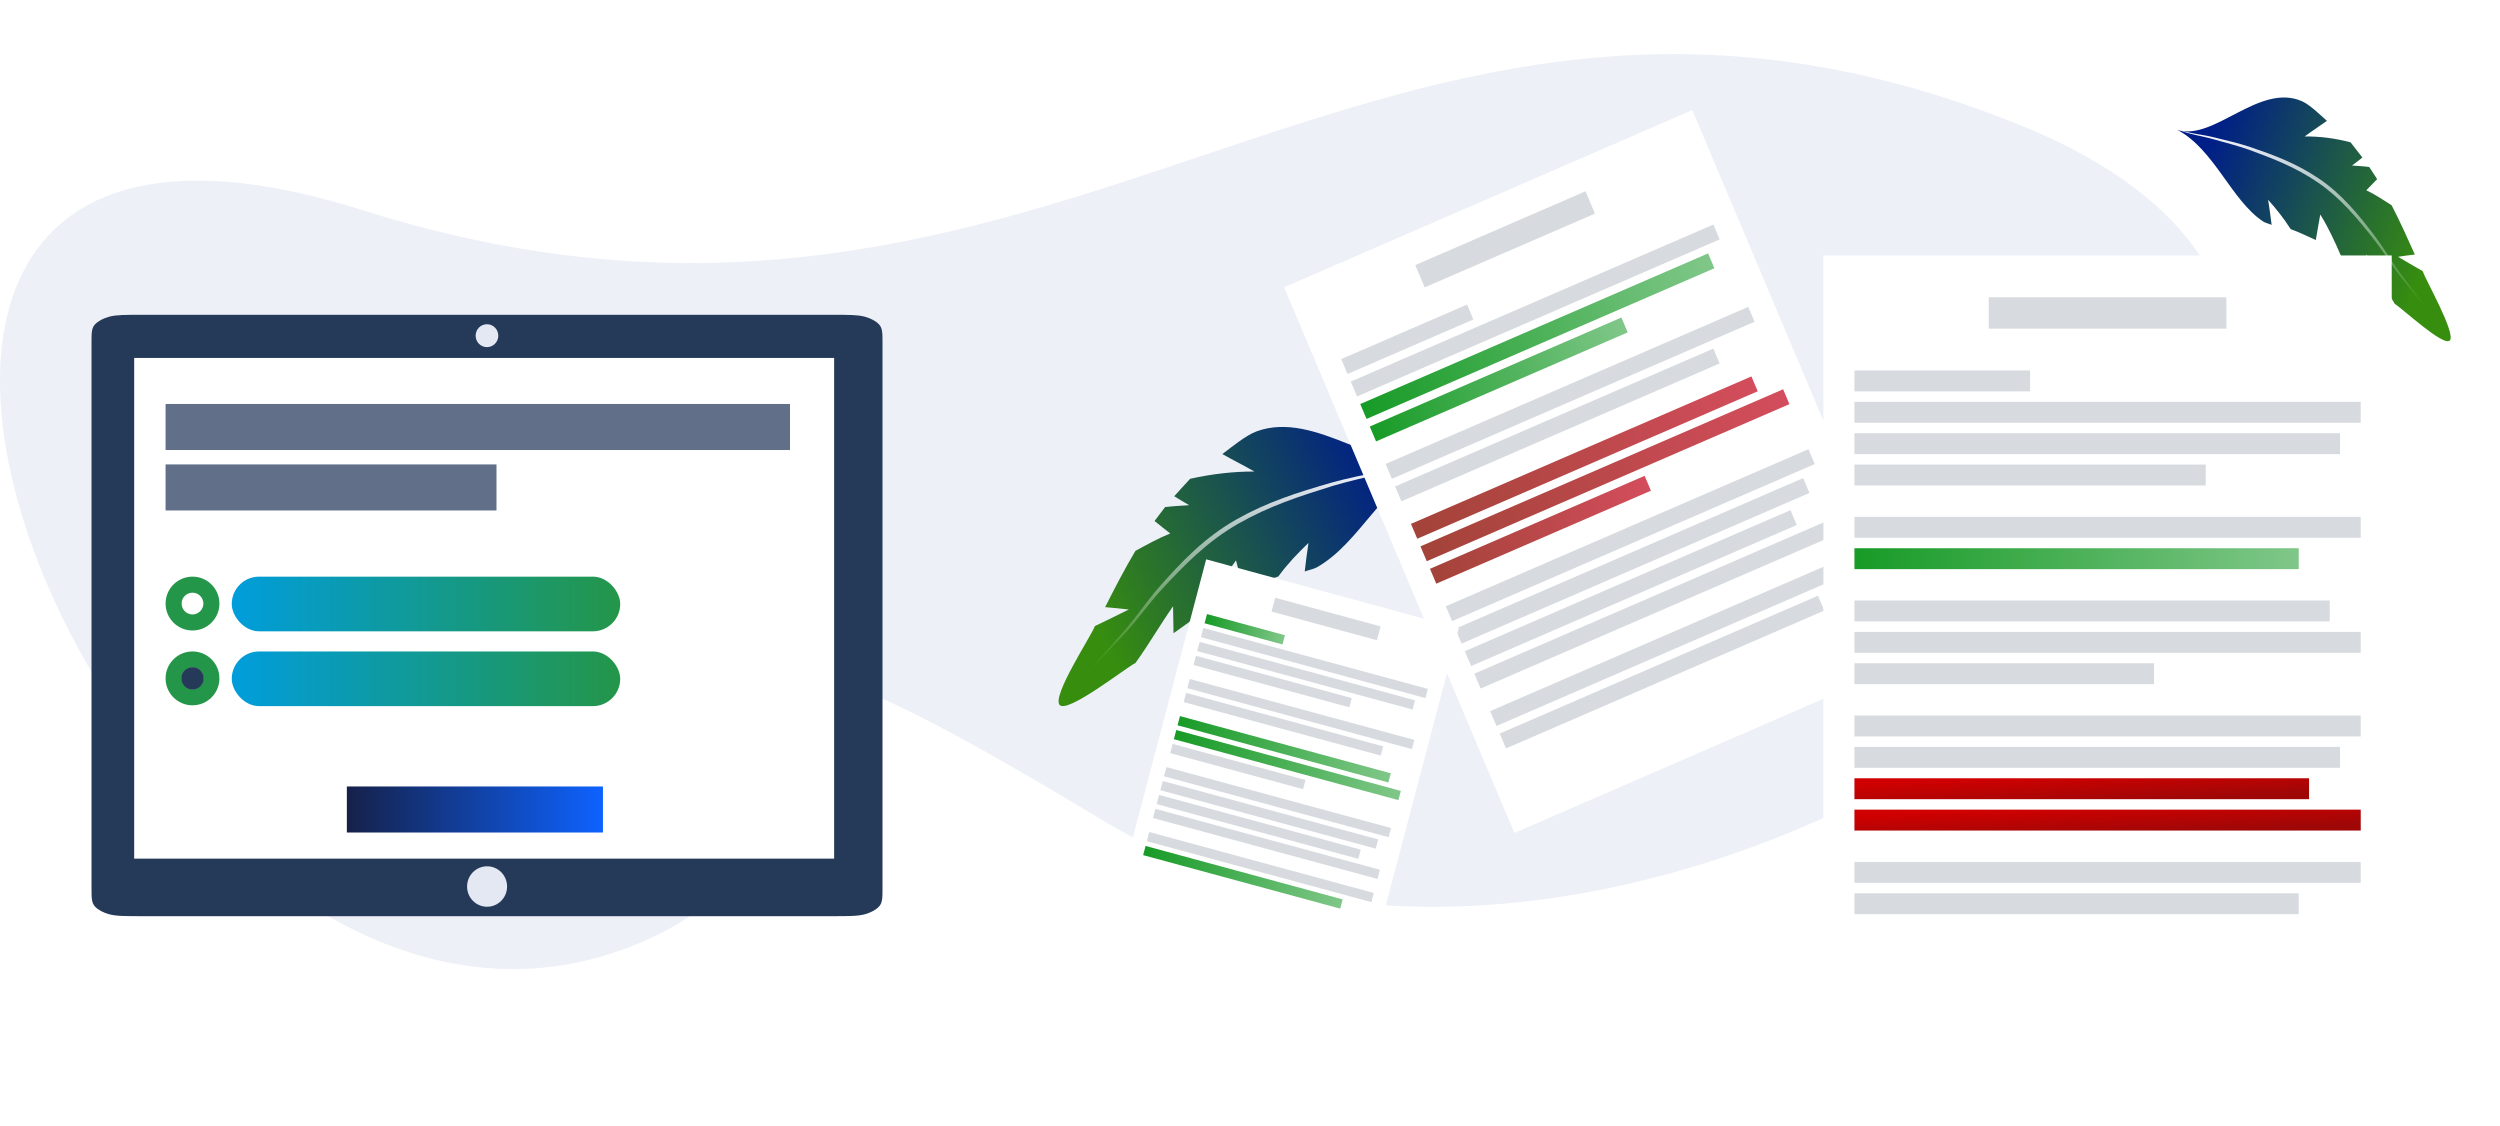<svg width="353" height="159" viewBox="0 0 353 159" fill="none" xmlns="http://www.w3.org/2000/svg">
<path d="M285.474 17.764C193.29 -19.704 151.046 61.221 51.131 29.659C-48.784 -1.903 16.739 157.416 86.417 134.593C135.171 118.623 75.604 67.555 155.821 115.896C236.038 164.236 377.658 55.233 285.474 17.764Z" fill="#4967AD" fill-opacity="0.1"/>
<path d="M331.898 20.093C332.462 20.799 333.017 21.52 333.571 22.242C333.087 22.638 332.59 23.007 332.103 23.374C332.913 23.429 333.722 23.469 334.536 23.58C334.911 24.142 335.288 24.719 335.654 25.296C335.137 25.824 334.641 26.351 334.124 26.865C335.349 27.449 336.524 28.225 337.699 28.986C338.867 31.245 339.925 33.584 340.974 35.938C340.174 36.027 339.387 36.143 338.6 36.26C339.76 36.965 340.85 37.559 342.074 38.274C342.523 39.579 346.692 46.881 345.948 48.031C345.203 49.167 339.109 43.463 338.148 42.916C336.691 40.564 335.528 38.218 334.138 35.919C334.156 37.04 334.183 38.147 334.201 39.268C332.998 38.264 331.803 37.217 330.591 36.228C329.699 34.165 328.766 32.104 327.62 30.29C327.413 31.486 327.207 32.696 326.99 33.893C325.8 33.364 324.639 32.789 323.435 32.346C322.477 30.82 321.386 29.477 320.258 28.209C320.448 29.389 320.607 30.572 320.755 31.756C320.354 31.57 319.877 31.491 319.504 31.245C315.037 28.227 312.65 21.107 307.459 18.344C312.62 19.958 319.002 11.647 325.033 14.289C326.125 14.768 327.543 16.159 328.561 17.061C327.527 17.816 326.446 18.502 325.413 19.27C327.566 19.238 329.754 19.534 331.898 20.093Z" fill="url(#paint0_linear)"/>
<path d="M342.955 44.02C341.647 42.276 340.575 40.759 339.201 38.976C338.163 37.644 336.605 35.054 335.632 33.746C333.026 30.257 330.597 27.344 327.419 25.208C324.24 23.072 321.208 21.947 317.689 20.743C316.369 20.295 314.037 19.736 312.631 19.395C310.766 18.931 309.171 18.878 307.388 18.235C309.138 18.996 310.729 19.149 312.578 19.673C313.966 20.058 316.271 20.676 317.582 21.154C321.055 22.433 324.068 23.588 327.226 25.726C330.384 27.864 332.787 30.721 335.438 34.106C336.43 35.384 338.014 37.899 339.071 39.202C340.47 40.91 341.591 42.366 342.955 44.02Z" fill="url(#paint1_linear)"/>
<path d="M168.05 67.604C167.291 68.414 166.546 69.241 165.801 70.068C166.499 70.511 167.214 70.923 167.913 71.334C166.779 71.407 165.646 71.463 164.508 71.602C164.007 72.246 163.505 72.905 163.018 73.566C163.767 74.159 164.488 74.75 165.238 75.327C163.546 76.008 161.931 76.905 160.317 77.786C158.782 80.368 157.404 83.04 156.041 85.729C157.167 85.819 158.277 85.94 159.387 86.061C157.791 86.878 156.289 87.569 154.604 88.398C154.033 89.886 148.518 98.239 149.615 99.535C150.713 100.815 159.004 94.25 160.327 93.615C162.264 90.923 163.789 88.243 165.635 85.611C165.661 86.885 165.673 88.142 165.7 89.416C167.342 88.259 168.971 87.053 170.627 85.913C171.784 83.556 172.999 81.203 174.525 79.126C174.87 80.481 175.214 81.853 175.575 83.21C177.22 82.591 178.823 81.922 180.493 81.403C181.767 79.656 183.237 78.115 184.761 76.658C184.549 78.001 184.381 79.347 184.228 80.694C184.782 80.477 185.447 80.38 185.96 80.096C192.091 76.605 195.113 68.484 202.273 65.273C195.103 67.178 185.763 57.828 177.42 60.914C175.909 61.474 173.982 63.074 172.595 64.113C174.081 64.955 175.63 65.719 177.116 66.578C174.091 66.571 171.034 66.939 168.05 67.604Z" fill="url(#paint2_linear)"/>
<path d="M153.627 94.938C155.383 92.938 156.818 91.2 158.665 89.156C160.06 87.627 162.127 84.665 163.434 83.164C166.931 79.165 170.206 75.822 174.569 73.351C178.933 70.88 183.137 69.559 188.022 68.142C189.853 67.615 193.101 66.947 195.059 66.54C197.656 65.986 199.891 65.904 202.365 65.148C199.944 66.037 197.717 66.234 195.147 66.855C193.216 67.312 190.009 68.047 188.19 68.607C183.375 70.109 179.198 71.464 174.864 73.937C170.53 76.41 167.288 79.688 163.722 83.571C162.388 85.037 160.281 87.916 158.858 89.41C156.971 91.371 155.466 93.04 153.627 94.938Z" fill="url(#paint3_linear)"/>
<g filter="url(#filter0_dd)">
<path d="M238.951 15.54L181.32 40.566L213.831 117.61L271.462 92.584L238.951 15.54Z" fill="white"/>
<path d="M223.873 27.007L199.83 37.43L201.163 40.583L225.206 30.16L223.873 27.007Z" fill="#D7DADF"/>
<path d="M207.151 43.003L189.381 50.705L190.269 52.807L208.04 45.105L207.151 43.003Z" fill="#D7DADF"/>
<path d="M241.931 31.701L190.723 53.88L191.611 55.98L242.819 33.801L241.931 31.701Z" fill="#D7DADF"/>
<path d="M241.185 35.778L192.066 57.052L192.955 59.152L242.073 37.878L241.185 35.778Z" fill="url(#paint4_linear)"/>
<path d="M246.852 43.333L195.645 65.512L196.533 67.612L247.741 45.432L246.852 43.333Z" fill="#D7DADF"/>
<path d="M241.925 49.219L196.986 68.684L197.875 70.784L242.813 51.319L241.925 49.219Z" fill="#D7DADF"/>
<path d="M261.622 78.228L210.414 100.407L211.302 102.507L262.51 80.328L261.622 78.228Z" fill="#D7DADF"/>
<path d="M256.696 84.114L211.758 103.579L212.646 105.679L257.585 86.214L256.696 84.114Z" fill="#D7DADF"/>
<path d="M247.3 53.149L199.227 73.971L200.115 76.071L248.188 55.249L247.3 53.149Z" fill="url(#paint5_linear)"/>
<path d="M232.222 67.183L201.912 80.315L202.8 82.416L233.11 69.284L232.222 67.183Z" fill="url(#paint6_linear)"/>
<path d="M251.776 54.965L200.568 77.144L201.457 79.243L252.665 57.064L251.776 54.965Z" fill="url(#paint7_linear)"/>
<path d="M228.942 44.831L193.408 60.224L194.297 62.325L229.831 46.931L228.942 44.831Z" fill="url(#paint8_linear)"/>
<path d="M255.356 63.424L204.148 85.603L205.037 87.703L256.245 65.524L255.356 63.424Z" fill="#D7DADF"/>
<path d="M254.608 67.501L205.49 88.775L206.379 90.875L255.497 69.601L254.608 67.501Z" fill="#D7DADF"/>
<path d="M252.817 72.03L206.834 91.947L207.722 94.047L253.706 74.13L252.817 72.03Z" fill="#D7DADF"/>
<path d="M259.384 72.941L208.176 95.12L209.064 97.22L260.272 75.041L259.384 72.941Z" fill="#D7DADF"/>
</g>
<g filter="url(#filter1_dd)">
<path d="M205.987 88.702L170.311 78.978L157.735 126.697L193.412 136.422L205.987 88.702Z" fill="white"/>
<path d="M194.94 88.448L180.053 84.403L179.537 86.354L194.424 90.4L194.94 88.448Z" fill="#D7DADF"/>
<path d="M181.431 89.696L170.428 86.706L170.084 88.007L181.087 90.997L181.431 89.696Z" fill="url(#paint9_linear)"/>
<path d="M201.617 97.274L169.908 88.671L169.565 89.969L201.273 98.572L201.617 97.274Z" fill="#D7DADF"/>
<path d="M199.801 98.887L169.387 90.635L169.043 91.934L199.458 100.186L199.801 98.887Z" fill="#D7DADF"/>
<path d="M199.709 104.476L168 95.874L167.656 97.172L199.365 105.775L199.709 104.476Z" fill="#D7DADF"/>
<path d="M195.305 105.389L167.479 97.838L167.135 99.137L194.961 106.687L195.305 105.389Z" fill="#D7DADF"/>
<path d="M193.984 126.085L162.275 117.482L161.932 118.78L193.641 127.383L193.984 126.085Z" fill="#D7DADF"/>
<path d="M189.58 126.997L161.754 119.446L161.41 120.745L189.237 128.296L189.58 126.997Z" fill="url(#paint10_linear)"/>
<path d="M196.379 109.189L166.611 101.112L166.268 102.411L196.035 110.487L196.379 109.189Z" fill="url(#paint11_linear)"/>
<path d="M184.34 110.136L165.572 105.041L165.229 106.34L183.996 111.435L184.34 110.136Z" fill="#D7DADF"/>
<path d="M197.799 111.679L166.09 103.077L165.746 104.375L197.455 112.978L197.799 111.679Z" fill="url(#paint12_linear)"/>
<path d="M190.87 98.572L168.867 92.6L168.524 93.899L190.527 99.871L190.87 98.572Z" fill="#D7DADF"/>
<path d="M196.412 116.918L164.703 108.315L164.359 109.613L196.068 118.216L196.412 116.918Z" fill="#D7DADF"/>
<path d="M194.598 118.531L164.184 110.279L163.84 111.578L194.255 119.83L194.598 118.531Z" fill="#D7DADF"/>
<path d="M192.136 119.969L163.662 112.243L163.318 113.542L191.792 121.268L192.136 119.969Z" fill="#D7DADF"/>
<path d="M194.849 122.811L163.141 114.208L162.797 115.506L194.506 124.109L194.849 122.811Z" fill="#D7DADF"/>
</g>
<g filter="url(#filter2_dd)">
<path d="M337.711 36.07H257.469V143.849H337.711V36.07Z" fill="white"/>
<path d="M314.368 41.976H280.812V46.406H314.368V41.976Z" fill="#D7DADF"/>
<path d="M286.648 52.311H261.846V55.264H286.648V52.311Z" fill="#D7DADF"/>
<path d="M333.335 56.74H261.846V59.693H333.335V56.74Z" fill="#D7DADF"/>
<path d="M330.417 61.17H261.846V64.122H330.417V61.17Z" fill="#D7DADF"/>
<path d="M333.335 72.981H261.846V75.933H333.335V72.981Z" fill="#D7DADF"/>
<path d="M324.581 77.411H261.846V80.363H324.581V77.411Z" fill="url(#paint13_linear)"/>
<path d="M333.335 121.702H261.846V124.655H333.335V121.702Z" fill="#D7DADF"/>
<path d="M324.581 126.132H261.846V129.085H324.581V126.132Z" fill="#D7DADF"/>
<path d="M328.958 84.792H261.846V87.745H328.958V84.792Z" fill="#D7DADF"/>
<path d="M304.155 93.651H261.846V96.604H304.155V93.651Z" fill="#D7DADF"/>
<path d="M333.335 89.222H261.846V92.175H333.335V89.222Z" fill="#D7DADF"/>
<path d="M311.45 65.599H261.846V68.552H311.45V65.599Z" fill="#D7DADF"/>
<path d="M333.335 101.033H261.846V103.986H333.335V101.033Z" fill="#D7DADF"/>
<path d="M330.417 105.462H261.846V108.415H330.417V105.462Z" fill="#D7DADF"/>
<path d="M326.04 109.891H261.846V112.844H326.04V109.891Z" fill="url(#paint14_linear)"/>
<path d="M333.335 114.321H261.846V117.274H333.335V114.321Z" fill="url(#paint15_linear)"/>
</g>
<path d="M124.61 125.405C124.61 126.791 124.61 127.484 124.111 128.014C123.672 128.48 122.971 128.858 122.11 129.096C121.13 129.365 119.847 129.365 117.282 129.365H20.25C17.685 129.365 16.402 129.365 15.423 129.096C14.561 128.858 13.86 128.48 13.421 128.014C12.922 127.484 12.922 126.791 12.922 125.405V48.407C12.922 47.021 12.922 46.328 13.421 45.798C13.86 45.332 14.561 44.954 15.423 44.716C16.402 44.447 17.685 44.447 20.25 44.447H117.282C119.847 44.447 121.13 44.447 122.11 44.716C122.971 44.954 123.672 45.332 124.111 45.798C124.61 46.328 124.61 47.021 124.61 48.407V125.405Z" fill="#253958"/>
<path d="M117.78 50.541H18.947V121.239H117.78V50.541Z" fill="white"/>
<path d="M68.758 49.016C67.874 49.016 67.158 48.293 67.158 47.398C67.158 46.503 67.874 45.78 68.758 45.78C69.643 45.78 70.359 46.503 70.359 47.398C70.359 48.293 69.643 49.016 68.758 49.016Z" fill="#E4E8F3"/>
<path d="M68.775 128.033C67.213 128.033 65.951 126.757 65.951 125.177C65.951 123.596 67.213 122.321 68.775 122.321C70.338 122.321 71.599 123.596 71.599 125.177C71.599 126.757 70.338 128.033 68.775 128.033Z" fill="#E4E8F3"/>
<g clip-path="url(#clip0)">
<path d="M27.18 81.555C25.155 81.555 23.512 83.198 23.512 85.223C23.512 87.249 25.155 88.892 27.18 88.892C29.206 88.892 30.849 87.249 30.849 85.223C30.849 83.198 29.206 81.555 27.18 81.555ZM27.18 87.258C26.056 87.258 25.145 86.348 25.145 85.223C25.145 84.099 26.056 83.188 27.18 83.188C28.305 83.188 29.215 84.099 29.215 85.223C29.215 86.348 28.305 87.258 27.18 87.258Z" fill="#249649" stroke="#249649"/>
</g>
<rect x="32.723" y="81.421" width="54.852" height="7.72" rx="3.86" fill="url(#paint16_linear)"/>
<g clip-path="url(#clip1)">
<path d="M27.18 92.119C25.155 92.119 23.512 93.762 23.512 95.787C23.512 97.813 25.155 99.456 27.18 99.456C29.206 99.456 30.849 97.813 30.849 95.787C30.849 93.762 29.206 92.119 27.18 92.119ZM27.18 97.822C26.056 97.822 25.145 96.912 25.145 95.787C25.145 94.663 26.056 93.752 27.18 93.752C28.305 93.752 29.215 94.663 29.215 95.787C29.215 96.912 28.305 97.822 27.18 97.822Z" fill="#249649" stroke="#249649"/>
<path d="M27.182 97.372C28.057 97.372 28.766 96.662 28.766 95.787C28.766 94.912 28.057 94.203 27.182 94.203C26.307 94.203 25.598 94.912 25.598 95.787C25.598 96.662 26.307 97.372 27.182 97.372Z" fill="#253958"/>
</g>
<rect x="32.723" y="91.985" width="54.852" height="7.72" rx="3.86" fill="url(#paint17_linear)"/>
<rect x="23.379" y="57.042" width="88.169" height="6.501" fill="#617088"/>
<rect x="23.379" y="65.575" width="46.726" height="6.501" fill="#617088"/>
<g filter="url(#filter3_d)">
<rect x="48.975" y="109.05" width="36.162" height="6.501" fill="url(#paint18_linear)"/>
</g>
<defs>
<filter id="filter0_dd" x="166.32" y="0.54" width="120.141" height="132.07" filterUnits="userSpaceOnUse" color-interpolation-filters="sRGB">
<feFlood flood-opacity="0" result="BackgroundImageFix"/>
<feColorMatrix in="SourceAlpha" type="matrix" values="0 0 0 0 0 0 0 0 0 0 0 0 0 0 0 0 0 0 127 0"/>
<feOffset dx="5" dy="5"/>
<feGaussianBlur stdDeviation="5"/>
<feColorMatrix type="matrix" values="0 0 0 0 0.286 0 0 0 0 0.404 0 0 0 0 0.678 0 0 0 0.1 0"/>
<feBlend mode="normal" in2="BackgroundImageFix" result="effect1_dropShadow"/>
<feColorMatrix in="SourceAlpha" type="matrix" values="0 0 0 0 0 0 0 0 0 0 0 0 0 0 0 0 0 0 127 0"/>
<feOffset dx="-5" dy="-5"/>
<feGaussianBlur stdDeviation="5"/>
<feColorMatrix type="matrix" values="0 0 0 0 1 0 0 0 0 1 0 0 0 0 1 0 0 0 0.2 0"/>
<feBlend mode="normal" in2="effect1_dropShadow" result="effect2_dropShadow"/>
<feBlend mode="normal" in="SourceGraphic" in2="effect2_dropShadow" result="shape"/>
</filter>
<filter id="filter1_dd" x="142.734" y="63.978" width="78.252" height="87.444" filterUnits="userSpaceOnUse" color-interpolation-filters="sRGB">
<feFlood flood-opacity="0" result="BackgroundImageFix"/>
<feColorMatrix in="SourceAlpha" type="matrix" values="0 0 0 0 0 0 0 0 0 0 0 0 0 0 0 0 0 0 127 0"/>
<feOffset dx="5" dy="5"/>
<feGaussianBlur stdDeviation="5"/>
<feColorMatrix type="matrix" values="0 0 0 0 0.286 0 0 0 0 0.404 0 0 0 0 0.678 0 0 0 0.1 0"/>
<feBlend mode="normal" in2="BackgroundImageFix" result="effect1_dropShadow"/>
<feColorMatrix in="SourceAlpha" type="matrix" values="0 0 0 0 0 0 0 0 0 0 0 0 0 0 0 0 0 0 127 0"/>
<feOffset dx="-5" dy="-5"/>
<feGaussianBlur stdDeviation="5"/>
<feColorMatrix type="matrix" values="0 0 0 0 1 0 0 0 0 1 0 0 0 0 1 0 0 0 0.2 0"/>
<feBlend mode="normal" in2="effect1_dropShadow" result="effect2_dropShadow"/>
<feBlend mode="normal" in="SourceGraphic" in2="effect2_dropShadow" result="shape"/>
</filter>
<filter id="filter2_dd" x="242.469" y="21.07" width="110.243" height="137.778" filterUnits="userSpaceOnUse" color-interpolation-filters="sRGB">
<feFlood flood-opacity="0" result="BackgroundImageFix"/>
<feColorMatrix in="SourceAlpha" type="matrix" values="0 0 0 0 0 0 0 0 0 0 0 0 0 0 0 0 0 0 127 0"/>
<feOffset dx="5" dy="5"/>
<feGaussianBlur stdDeviation="5"/>
<feColorMatrix type="matrix" values="0 0 0 0 0.286 0 0 0 0 0.404 0 0 0 0 0.678 0 0 0 0.1 0"/>
<feBlend mode="normal" in2="BackgroundImageFix" result="effect1_dropShadow"/>
<feColorMatrix in="SourceAlpha" type="matrix" values="0 0 0 0 0 0 0 0 0 0 0 0 0 0 0 0 0 0 127 0"/>
<feOffset dx="-5" dy="-5"/>
<feGaussianBlur stdDeviation="5"/>
<feColorMatrix type="matrix" values="0 0 0 0 1 0 0 0 0 1 0 0 0 0 1 0 0 0 0.2 0"/>
<feBlend mode="normal" in2="effect1_dropShadow" result="effect2_dropShadow"/>
<feBlend mode="normal" in="SourceGraphic" in2="effect2_dropShadow" result="shape"/>
</filter>
<filter id="filter3_d" x="32.975" y="95.05" width="68.162" height="38.501" filterUnits="userSpaceOnUse" color-interpolation-filters="sRGB">
<feFlood flood-opacity="0" result="BackgroundImageFix"/>
<feColorMatrix in="SourceAlpha" type="matrix" values="0 0 0 0 0 0 0 0 0 0 0 0 0 0 0 0 0 0 127 0"/>
<feOffset dy="2"/>
<feGaussianBlur stdDeviation="8"/>
<feColorMatrix type="matrix" values="0 0 0 0 0.286 0 0 0 0 0.404 0 0 0 0 0.678 0 0 0 0.2 0"/>
<feBlend mode="normal" in2="BackgroundImageFix" result="effect1_dropShadow"/>
<feBlend mode="normal" in="SourceGraphic" in2="effect1_dropShadow" result="shape"/>
</filter>
<linearGradient id="paint0_linear" x1="342.474" y1="37.43" x2="309.952" y2="25.583" gradientUnits="userSpaceOnUse">
<stop stop-color="#378E0E"/>
<stop offset="1" stop-color="#001E88"/>
</linearGradient>
<linearGradient id="paint1_linear" x1="326.19" y1="45.274" x2="324.063" y2="16.954" gradientUnits="userSpaceOnUse">
<stop offset="0.001" stop-color="white" stop-opacity="0"/>
<stop offset="1" stop-color="white"/>
</linearGradient>
<linearGradient id="paint2_linear" x1="154.004" y1="87.445" x2="195.809" y2="66.841" gradientUnits="userSpaceOnUse">
<stop stop-color="#378E0E"/>
<stop offset="1" stop-color="#001E88"/>
</linearGradient>
<linearGradient id="paint3_linear" x1="177.217" y1="96.126" x2="178.847" y2="63.926" gradientUnits="userSpaceOnUse">
<stop offset="0.001" stop-color="white" stop-opacity="0"/>
<stop offset="1" stop-color="white"/>
</linearGradient>
<linearGradient id="paint4_linear" x1="192.618" y1="58.017" x2="241.998" y2="37.129" gradientUnits="userSpaceOnUse">
<stop stop-color="#189B27"/>
<stop offset="1" stop-color="#80C789"/>
</linearGradient>
<linearGradient id="paint5_linear" x1="199.674" y1="75.025" x2="247.922" y2="54.616" gradientUnits="userSpaceOnUse">
<stop stop-color="#A34339"/>
<stop offset="1" stop-color="#D34D5C"/>
</linearGradient>
<linearGradient id="paint6_linear" x1="202.36" y1="81.37" x2="232.782" y2="68.504" gradientUnits="userSpaceOnUse">
<stop stop-color="#A34339"/>
<stop offset="1" stop-color="#D34D5C"/>
</linearGradient>
<linearGradient id="paint7_linear" x1="201.016" y1="78.198" x2="252.41" y2="56.458" gradientUnits="userSpaceOnUse">
<stop stop-color="#A34339"/>
<stop offset="1" stop-color="#D34D5C"/>
</linearGradient>
<linearGradient id="paint8_linear" x1="193.926" y1="61.204" x2="229.652" y2="46.094" gradientUnits="userSpaceOnUse">
<stop stop-color="#189B27"/>
<stop offset="1" stop-color="#80C789"/>
</linearGradient>
<linearGradient id="paint9_linear" x1="170.288" y1="87.344" x2="181.33" y2="90.262" gradientUnits="userSpaceOnUse">
<stop stop-color="#189B27"/>
<stop offset="1" stop-color="#80C789"/>
</linearGradient>
<linearGradient id="paint10_linear" x1="161.656" y1="120.094" x2="189.576" y2="127.482" gradientUnits="userSpaceOnUse">
<stop stop-color="#189B27"/>
<stop offset="1" stop-color="#80C789"/>
</linearGradient>
<linearGradient id="paint11_linear" x1="166.518" y1="101.761" x2="196.386" y2="109.665" gradientUnits="userSpaceOnUse">
<stop stop-color="#189B27"/>
<stop offset="1" stop-color="#80C789"/>
</linearGradient>
<linearGradient id="paint12_linear" x1="166.001" y1="103.727" x2="197.816" y2="112.147" gradientUnits="userSpaceOnUse">
<stop stop-color="#189B27"/>
<stop offset="1" stop-color="#80C789"/>
</linearGradient>
<linearGradient id="paint13_linear" x1="262" y1="78.841" x2="324.842" y2="78.841" gradientUnits="userSpaceOnUse">
<stop stop-color="#189B27"/>
<stop offset="1" stop-color="#80C789"/>
</linearGradient>
<linearGradient id="paint14_linear" x1="271.016" y1="110.313" x2="271.217" y2="114.524" gradientUnits="userSpaceOnUse">
<stop stop-color="#D00000"/>
<stop offset="1" stop-color="#9F0707"/>
</linearGradient>
<linearGradient id="paint15_linear" x1="272.058" y1="114.743" x2="272.238" y2="118.956" gradientUnits="userSpaceOnUse">
<stop stop-color="#D00000"/>
<stop offset="1" stop-color="#9F0707"/>
</linearGradient>
<linearGradient id="paint16_linear" x1="32.723" y1="85.281" x2="87.575" y2="85.281" gradientUnits="userSpaceOnUse">
<stop stop-color="#009DDC"/>
<stop offset="1" stop-color="#249649"/>
</linearGradient>
<linearGradient id="paint17_linear" x1="32.723" y1="95.845" x2="87.575" y2="95.845" gradientUnits="userSpaceOnUse">
<stop stop-color="#009DDC"/>
<stop offset="1" stop-color="#249649"/>
</linearGradient>
<linearGradient id="paint18_linear" x1="48.975" y1="112.302" x2="85.137" y2="112.302" gradientUnits="userSpaceOnUse">
<stop stop-color="#152149"/>
<stop offset="1" stop-color="#0E62FF"/>
</linearGradient>
<clipPath id="clip0">
<path d="M23.379 85.223C23.379 83.123 25.081 81.421 27.181 81.421C29.281 81.421 30.984 83.123 30.984 85.223C30.984 87.323 29.281 89.026 27.181 89.026C25.081 89.026 23.379 87.323 23.379 85.223Z" fill="white"/>
</clipPath>
<clipPath id="clip1">
<path d="M23.379 95.787C23.379 93.687 25.081 91.985 27.181 91.985C29.281 91.985 30.984 93.687 30.984 95.787C30.984 97.887 29.281 99.59 27.181 99.59C25.081 99.59 23.379 97.887 23.379 95.787Z" fill="white"/>
</clipPath>
</defs>
</svg>
